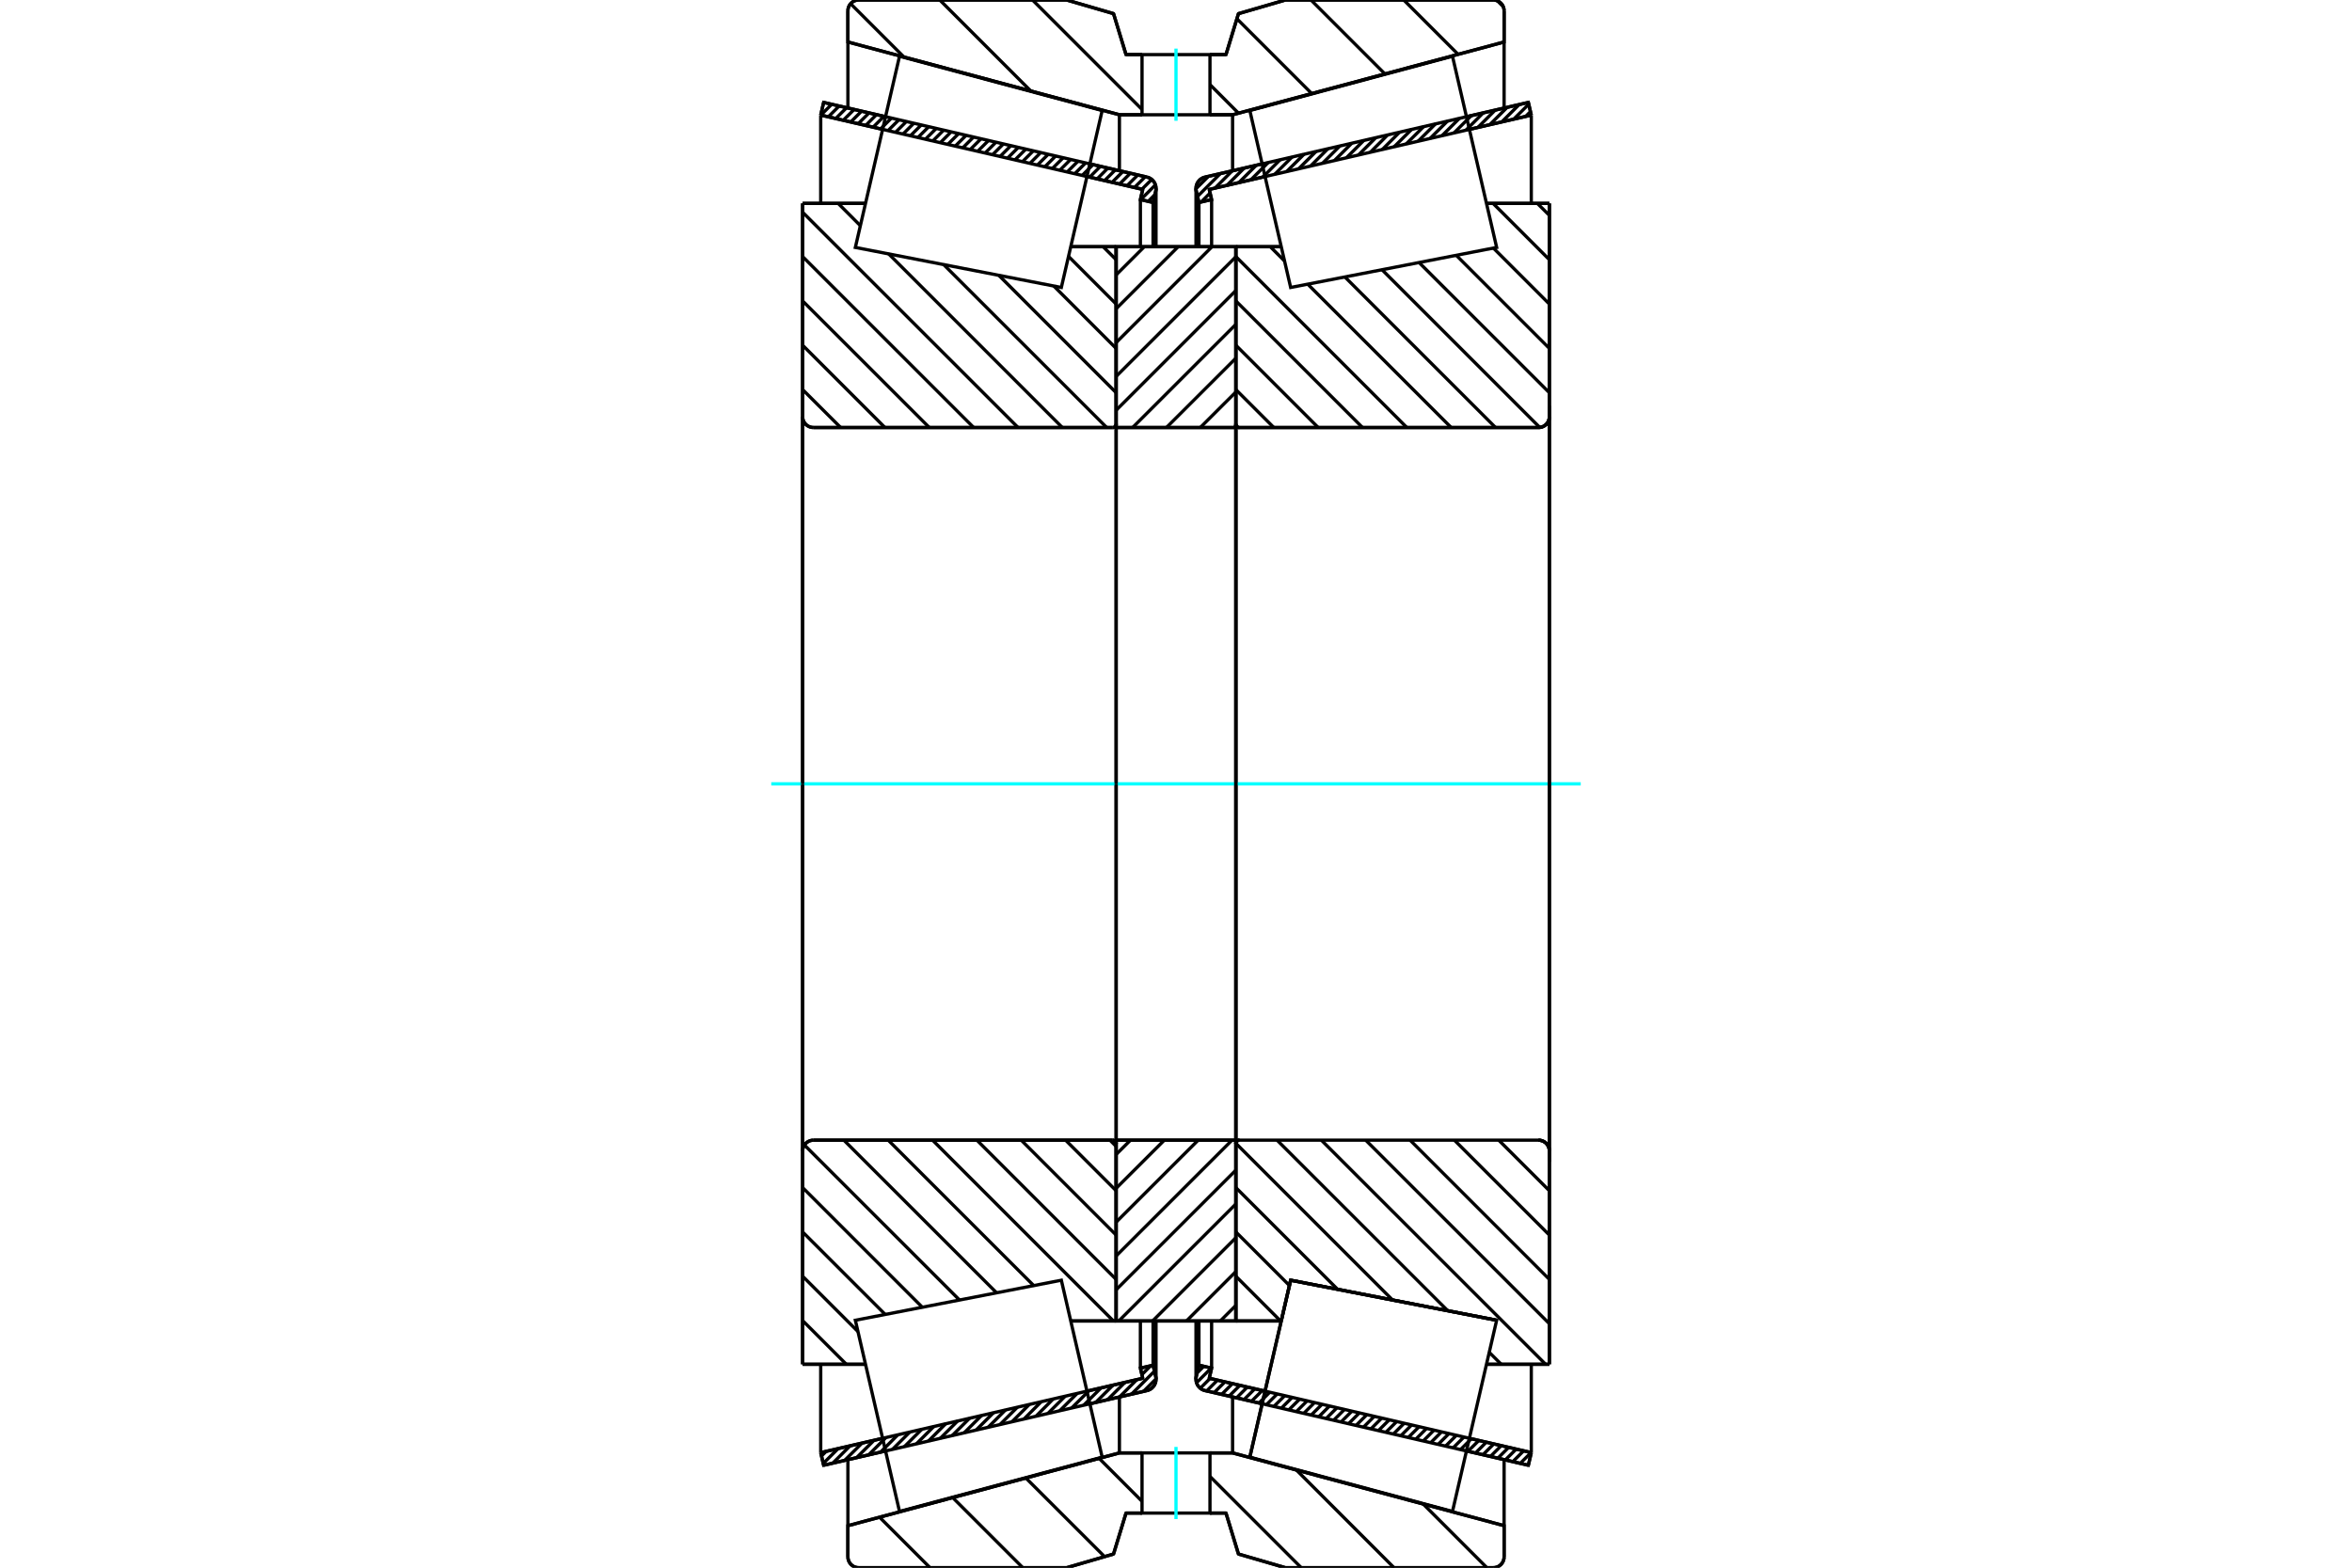 <?xml version="1.0" standalone="no"?>
<!DOCTYPE svg PUBLIC "-//W3C//DTD SVG 1.1//EN"
	"http://www.w3.org/Graphics/SVG/1.1/DTD/svg11.dtd">
<svg xmlns="http://www.w3.org/2000/svg" height="100%" width="100%" viewBox="0 0 36000 24000">
	<rect x="-1800" y="-1200" width="39600" height="26400" style="fill:#FFF"/>
	<g style="fill:none; fill-rule:evenodd" transform="matrix(1 0 0 1 0 0)">
		<g style="fill:none; stroke:#000; stroke-width:50; shape-rendering:geometricPrecision">
			<line x1="19318" y1="21491" x2="18445" y2="21289"/>
			<line x1="23393" y1="22432" x2="22446" y2="22213"/>
			<line x1="23438" y1="22238" x2="23393" y2="22432"/>
			<line x1="22490" y1="22019" x2="23438" y2="22238"/>
			<line x1="18509" y1="21100" x2="19363" y2="21297"/>
			<line x1="18545" y1="20945" x2="18509" y2="21100"/>
			<line x1="18351" y1="20900" x2="18545" y2="20945"/>
			<line x1="18310" y1="21075" x2="18351" y2="20900"/>
			<polyline points="18310,21075 18307,21095 18306,21115 18308,21142 18314,21168 18324,21192 18337,21216 18354,21236 18373,21255 18395,21270 18419,21281 18445,21289"/>
			<line x1="22446" y1="1787" x2="23393" y2="1568"/>
			<line x1="18445" y1="2711" x2="19318" y2="2509"/>
			<polyline points="18445,2711 18419,2719 18395,2730 18373,2745 18354,2764 18337,2784 18324,2808 18314,2832 18308,2858 18306,2885 18307,2905 18310,2925"/>
			<line x1="18351" y1="3100" x2="18310" y2="2925"/>
			<line x1="18545" y1="3055" x2="18351" y2="3100"/>
			<line x1="18509" y1="2900" x2="18545" y2="3055"/>
			<line x1="19363" y1="2703" x2="18509" y2="2900"/>
			<line x1="23438" y1="1762" x2="22490" y2="1981"/>
			<line x1="23393" y1="1568" x2="23438" y2="1762"/>
			<line x1="18351" y1="20223" x2="18351" y2="20900"/>
			<line x1="18351" y1="3100" x2="18351" y2="3777"/>
			<line x1="18545" y1="20223" x2="18545" y2="20945"/>
			<line x1="18545" y1="3055" x2="18545" y2="3777"/>
			<line x1="23438" y1="20886" x2="23438" y2="22238"/>
			<line x1="23438" y1="1762" x2="23438" y2="3114"/>
			<line x1="18306" y1="20223" x2="18306" y2="21115"/>
			<line x1="18306" y1="2885" x2="18306" y2="3777"/>
			<line x1="13554" y1="22213" x2="12607" y2="22432"/>
			<line x1="17555" y1="21289" x2="16682" y2="21491"/>
			<polyline points="17555,21289 17581,21281 17605,21270 17627,21255 17646,21236 17663,21216 17676,21192 17686,21168 17692,21142 17694,21115 17693,21095 17690,21075"/>
			<line x1="17649" y1="20900" x2="17690" y2="21075"/>
			<line x1="17455" y1="20945" x2="17649" y2="20900"/>
			<line x1="17491" y1="21100" x2="17455" y2="20945"/>
			<line x1="16637" y1="21297" x2="17491" y2="21100"/>
			<line x1="12562" y1="22238" x2="13510" y2="22019"/>
			<line x1="12607" y1="22432" x2="12562" y2="22238"/>
			<line x1="16682" y1="2509" x2="17555" y2="2711"/>
			<line x1="12607" y1="1568" x2="13554" y2="1787"/>
			<line x1="12562" y1="1762" x2="12607" y2="1568"/>
			<line x1="13510" y1="1981" x2="12562" y2="1762"/>
			<line x1="17491" y1="2900" x2="16637" y2="2703"/>
			<line x1="17455" y1="3055" x2="17491" y2="2900"/>
			<line x1="17649" y1="3100" x2="17455" y2="3055"/>
			<line x1="17690" y1="2925" x2="17649" y2="3100"/>
			<polyline points="17690,2925 17693,2905 17694,2885 17692,2858 17686,2832 17676,2808 17663,2784 17646,2764 17627,2745 17605,2730 17581,2719 17555,2711"/>
			<line x1="17455" y1="3777" x2="17455" y2="3055"/>
			<line x1="17455" y1="20945" x2="17455" y2="20223"/>
			<line x1="12562" y1="3114" x2="12562" y2="1762"/>
			<line x1="12562" y1="22238" x2="12562" y2="20886"/>
			<line x1="17649" y1="3777" x2="17649" y2="3100"/>
			<line x1="17649" y1="20900" x2="17649" y2="20223"/>
			<line x1="17694" y1="3777" x2="17694" y2="2885"/>
			<line x1="17694" y1="21115" x2="17694" y2="20223"/>
			<line x1="18916" y1="3777" x2="19611" y2="3777"/>
			<polyline points="18916,6490 18916,6499 18918,6507 18922,6515 18926,6523 18932,6529 18938,6535 18946,6539 18954,6543 18962,6545 18971,6545"/>
			<line x1="23548" y1="6545" x2="18971" y2="6545"/>
			<polyline points="23548,6545 23574,6543 23600,6537 23624,6527 23646,6514 23666,6497 23683,6477 23697,6455 23707,6431 23713,6405 23715,6379"/>
			<line x1="23715" y1="3114" x2="23715" y2="6379"/>
			<line x1="23715" y1="3114" x2="22752" y2="3114"/>
			<line x1="22908" y1="20212" x2="22908" y2="20212"/>
			<line x1="23715" y1="20886" x2="22752" y2="20886"/>
			<line x1="23715" y1="17621" x2="23715" y2="20886"/>
			<polyline points="23715,17621 23713,17595 23707,17569 23697,17545 23683,17523 23666,17503 23646,17486 23624,17473 23600,17463 23574,17457 23548,17455"/>
			<polyline points="18971,17455 18962,17455 18954,17457 18946,17461 18938,17465 18932,17471 18926,17477 18922,17485 18918,17493 18916,17501 18916,17510"/>
			<line x1="19611" y1="20223" x2="18916" y2="20223"/>
			<line x1="19755" y1="19599" x2="19611" y2="20223"/>
			<line x1="22908" y1="20212" x2="19755" y2="19599"/>
			<line x1="22752" y1="3818" x2="22752" y2="3818"/>
			<line x1="22752" y1="20182" x2="22752" y2="20182"/>
			<polyline points="18916,6490 18916,6499 18918,6507 18922,6515 18926,6523 18932,6529 18938,6535 18946,6539 18954,6543 18962,6545 18971,6545"/>
			<polyline points="18971,17455 18962,17455 18954,17457 18946,17461 18938,17465 18932,17471 18926,17477 18922,17485 18918,17493 18916,17501 18916,17510"/>
			<polyline points="23548,6545 23574,6543 23600,6537 23624,6527 23646,6514 23666,6497 23683,6477 23697,6455 23707,6431 23713,6405 23715,6379"/>
			<polyline points="23715,17621 23713,17595 23707,17569 23697,17545 23683,17523 23666,17503 23646,17486 23624,17473 23600,17463 23574,17457 23548,17455"/>
			<line x1="17084" y1="20223" x2="16389" y2="20223"/>
			<polyline points="17084,17510 17084,17501 17082,17493 17078,17485 17074,17477 17068,17471 17062,17465 17054,17461 17046,17457 17038,17455 17029,17455"/>
			<line x1="12452" y1="17455" x2="17029" y2="17455"/>
			<polyline points="12452,17455 12426,17457 12400,17463 12376,17473 12354,17486 12334,17503 12317,17523 12303,17545 12293,17569 12287,17595 12285,17621"/>
			<line x1="12285" y1="20886" x2="12285" y2="17621"/>
			<line x1="12285" y1="20886" x2="13248" y2="20886"/>
			<line x1="12285" y1="3114" x2="13248" y2="3114"/>
			<line x1="12285" y1="6379" x2="12285" y2="3114"/>
			<polyline points="12285,6379 12287,6405 12293,6431 12303,6455 12317,6477 12334,6497 12354,6514 12376,6527 12400,6537 12426,6543 12452,6545"/>
			<line x1="17029" y1="6545" x2="12452" y2="6545"/>
			<polyline points="17029,6545 17038,6545 17046,6543 17054,6539 17062,6535 17068,6529 17074,6523 17078,6515 17082,6507 17084,6499 17084,6490"/>
			<line x1="16389" y1="3777" x2="17084" y2="3777"/>
			<line x1="13248" y1="20182" x2="13248" y2="20182"/>
			<line x1="13248" y1="3818" x2="13248" y2="3818"/>
			<line x1="12285" y1="17621" x2="12285" y2="6379"/>
			<line x1="16327" y1="0" x2="17044" y2="209"/>
			<line x1="13144" y1="0" x2="16327" y2="0"/>
			<polyline points="13144,0 13118,2 13093,8 13068,18 13046,32 13026,49 13009,69 12996,91 12986,115 12980,140 12978,166"/>
			<line x1="12978" y1="643" x2="12978" y2="166"/>
			<line x1="17134" y1="1757" x2="12978" y2="643"/>
			<line x1="17480" y1="1757" x2="17134" y2="1757"/>
			<line x1="18866" y1="1757" x2="18520" y2="1757"/>
			<line x1="23022" y1="643" x2="18866" y2="1757"/>
			<line x1="23022" y1="166" x2="23022" y2="643"/>
			<polyline points="23022,166 23020,140 23014,115 23004,91 22991,69 22974,49 22954,32 22932,18 22907,8 22882,2 22856,0"/>
			<line x1="19673" y1="0" x2="22856" y2="0"/>
			<line x1="18956" y1="209" x2="19673" y2="0"/>
			<line x1="18765" y1="836" x2="18956" y2="209"/>
			<line x1="18520" y1="836" x2="18765" y2="836"/>
			<line x1="17235" y1="836" x2="17480" y2="836"/>
			<line x1="17044" y1="209" x2="17235" y2="836"/>
			<line x1="17044" y1="23791" x2="16327" y2="24000"/>
			<line x1="17235" y1="23164" x2="17044" y2="23791"/>
			<line x1="18765" y1="23164" x2="18520" y2="23164"/>
			<line x1="17480" y1="23164" x2="17235" y2="23164"/>
			<line x1="18956" y1="23791" x2="18765" y2="23164"/>
			<line x1="19673" y1="24000" x2="18956" y2="23791"/>
			<line x1="22856" y1="24000" x2="19673" y2="24000"/>
			<polyline points="22856,24000 22882,23998 22907,23992 22932,23982 22954,23968 22974,23951 22991,23931 23004,23909 23014,23885 23020,23860 23022,23834"/>
			<line x1="23022" y1="23357" x2="23022" y2="23834"/>
			<line x1="18866" y1="22243" x2="23022" y2="23357"/>
			<line x1="17134" y1="22243" x2="17480" y2="22243"/>
			<line x1="18520" y1="22243" x2="18866" y2="22243"/>
			<line x1="12978" y1="23357" x2="17134" y2="22243"/>
			<line x1="12978" y1="23834" x2="12978" y2="23357"/>
			<polyline points="12978,23834 12980,23860 12986,23885 12996,23909 13009,23931 13026,23951 13046,23968 13068,23982 13093,23992 13118,23998 13144,24000"/>
			<line x1="16327" y1="24000" x2="13144" y2="24000"/>
			<line x1="23022" y1="22346" x2="23022" y2="23357"/>
			<line x1="23022" y1="643" x2="23022" y2="1654"/>
			<line x1="12978" y1="22346" x2="12978" y2="23357"/>
			<line x1="12978" y1="643" x2="12978" y2="1654"/>
			<line x1="17134" y1="21387" x2="17134" y2="22243"/>
			<line x1="17134" y1="1757" x2="17134" y2="2613"/>
			<line x1="18866" y1="21387" x2="18866" y2="22243"/>
			<line x1="18866" y1="1757" x2="18866" y2="2613"/>
			<line x1="17084" y1="17455" x2="18916" y2="17455"/>
			<line x1="17084" y1="20223" x2="17084" y2="17455"/>
			<line x1="18916" y1="20223" x2="17084" y2="20223"/>
			<line x1="18916" y1="17455" x2="18916" y2="20223"/>
			<line x1="18916" y1="6545" x2="17084" y2="6545"/>
			<line x1="18916" y1="3777" x2="18916" y2="6545"/>
			<line x1="17084" y1="3777" x2="18916" y2="3777"/>
			<line x1="17084" y1="6545" x2="17084" y2="3777"/>
			<line x1="18916" y1="6545" x2="18916" y2="17455"/>
			<line x1="17084" y1="6545" x2="17084" y2="17455"/>
		</g>
		<g style="fill:none; stroke:#0FF; stroke-width:50; shape-rendering:geometricPrecision">
			<line x1="11805" y1="12000" x2="24195" y2="12000"/>
		</g>
		<g style="fill:none; stroke:#000; stroke-width:50; shape-rendering:geometricPrecision">
			<line x1="22919" y1="12" x2="23010" y2="103"/>
			<line x1="21486" y1="0" x2="22318" y2="832"/>
			<line x1="20066" y1="0" x2="21198" y2="1132"/>
			<line x1="18932" y1="287" x2="20077" y2="1432"/>
			<line x1="18520" y1="1295" x2="18957" y2="1733"/>
			<line x1="15804" y1="0" x2="17480" y2="1676"/>
			<line x1="14384" y1="0" x2="15777" y2="1393"/>
			<line x1="13019" y1="56" x2="13836" y2="873"/>
			<line x1="21782" y1="23024" x2="22758" y2="24000"/>
			<line x1="19842" y1="22504" x2="21337" y2="24000"/>
			<line x1="18520" y1="22603" x2="19917" y2="24000"/>
			<line x1="16823" y1="22326" x2="17480" y2="22984"/>
			<line x1="15702" y1="22627" x2="16907" y2="23831"/>
			<line x1="14582" y1="22927" x2="15655" y2="24000"/>
			<line x1="13462" y1="23227" x2="14235" y2="24000"/>
			<polyline points="18520,836 18765,836 18956,209 19673,0 22856,0"/>
			<polyline points="23022,166 23020,140 23014,115 23004,91 22991,69 22974,49 22954,32 22932,18 22907,8 22882,2 22856,0"/>
			<polyline points="23022,166 23022,643 18866,1757 18520,1757"/>
			<polyline points="17480,836 17235,836 17044,209 16327,0 13144,0 13118,2 13093,8 13068,18 13046,32 13026,49 13009,69 12996,91 12986,115 12980,140 12978,166 12978,643 17134,1757 17480,1757"/>
			<polyline points="17480,22243 17134,22243 12978,23357 12978,23834 12980,23860 12986,23885 12996,23909 13009,23931 13026,23951 13046,23968 13068,23982 13093,23992 13118,23998 13144,24000 16327,24000 17044,23791 17235,23164 17480,23164"/>
			<polyline points="18520,22243 18866,22243 23022,23357 23022,23834"/>
			<polyline points="22856,24000 22882,23998 22907,23992 22932,23982 22954,23968 22974,23951 22991,23931 23004,23909 23014,23885 23020,23860 23022,23834"/>
			<polyline points="22856,24000 19673,24000 18956,23791 18765,23164 18520,23164"/>
			<line x1="16885" y1="3777" x2="17084" y2="3976"/>
			<line x1="16355" y1="3925" x2="17084" y2="4655"/>
			<line x1="16129" y1="4378" x2="17084" y2="5334"/>
			<line x1="15287" y1="4214" x2="17084" y2="6012"/>
			<line x1="14444" y1="4051" x2="16939" y2="6545"/>
			<line x1="12829" y1="3114" x2="13169" y2="3455"/>
			<line x1="13602" y1="3887" x2="16260" y2="6545"/>
			<line x1="12285" y1="3249" x2="15582" y2="6545"/>
			<line x1="12285" y1="3928" x2="14903" y2="6545"/>
			<line x1="12285" y1="4607" x2="14224" y2="6545"/>
			<line x1="12285" y1="5285" x2="13545" y2="6545"/>
			<line x1="12285" y1="5964" x2="12867" y2="6545"/>
			<line x1="16989" y1="17455" x2="17084" y2="17550"/>
			<line x1="16310" y1="17455" x2="17084" y2="18229"/>
			<line x1="15631" y1="17455" x2="17084" y2="18908"/>
			<line x1="14953" y1="17455" x2="17084" y2="19587"/>
			<line x1="14274" y1="17455" x2="17042" y2="20223"/>
			<line x1="13595" y1="17455" x2="15822" y2="19681"/>
			<line x1="12916" y1="17455" x2="15254" y2="19792"/>
			<line x1="12313" y1="17530" x2="14686" y2="19902"/>
			<line x1="12285" y1="18181" x2="14117" y2="20013"/>
			<line x1="12285" y1="18860" x2="13549" y2="20123"/>
			<line x1="12285" y1="19538" x2="13132" y2="20385"/>
			<line x1="12285" y1="20217" x2="12954" y2="20886"/>
			<polyline points="17084,12000 17084,3777 17084,6490"/>
			<polyline points="17029,6545 17038,6545 17046,6543 17054,6539 17062,6535 17068,6529 17074,6523 17078,6515 17082,6507 17084,6499 17084,6490"/>
			<line x1="17029" y1="6545" x2="12452" y2="6545"/>
			<polyline points="12285,6379 12287,6405 12293,6431 12303,6455 12317,6477 12334,6497 12354,6514 12376,6527 12400,6537 12426,6543 12452,6545"/>
			<line x1="12285" y1="6379" x2="12285" y2="3114"/>
			<line x1="12285" y1="6379" x2="12285" y2="12000"/>
			<line x1="12285" y1="3114" x2="13248" y2="3114"/>
			<line x1="16389" y1="3777" x2="17084" y2="3777"/>
			<line x1="17084" y1="20223" x2="16389" y2="20223"/>
			<line x1="13248" y1="20886" x2="12285" y2="20886"/>
			<line x1="12285" y1="12000" x2="12285" y2="17621"/>
			<line x1="12285" y1="20886" x2="12285" y2="17621"/>
			<polyline points="12452,17455 12426,17457 12400,17463 12376,17473 12354,17486 12334,17503 12317,17523 12303,17545 12293,17569 12287,17595 12285,17621"/>
			<line x1="12452" y1="17455" x2="17029" y2="17455"/>
			<polyline points="17084,17510 17084,17501 17082,17493 17078,17485 17074,17477 17068,17471 17062,17465 17054,17461 17046,17457 17038,17455 17029,17455"/>
			<polyline points="17084,17510 17084,20223 17084,12000"/>
			<line x1="23531" y1="3114" x2="23715" y2="3297"/>
			<line x1="22853" y1="3114" x2="23715" y2="3976"/>
			<line x1="22858" y1="3798" x2="23715" y2="4655"/>
			<line x1="22289" y1="3908" x2="23715" y2="5334"/>
			<line x1="21721" y1="4019" x2="23715" y2="6012"/>
			<line x1="21153" y1="4129" x2="23568" y2="6544"/>
			<line x1="20585" y1="4240" x2="22891" y2="6545"/>
			<line x1="20016" y1="4350" x2="22212" y2="6545"/>
			<line x1="19443" y1="3777" x2="19661" y2="3995"/>
			<line x1="18916" y1="3928" x2="21533" y2="6545"/>
			<line x1="18916" y1="4607" x2="20854" y2="6545"/>
			<line x1="18916" y1="5285" x2="20176" y2="6545"/>
			<line x1="18916" y1="5964" x2="19497" y2="6545"/>
			<line x1="22940" y1="17455" x2="23715" y2="18229"/>
			<line x1="22261" y1="17455" x2="23715" y2="18908"/>
			<line x1="21583" y1="17455" x2="23715" y2="19587"/>
			<line x1="20904" y1="17455" x2="23715" y2="20265"/>
			<line x1="20225" y1="17455" x2="23657" y2="20886"/>
			<line x1="22794" y1="20702" x2="22978" y2="20886"/>
			<line x1="19547" y1="17455" x2="22159" y2="20066"/>
			<line x1="18916" y1="17503" x2="21316" y2="19903"/>
			<line x1="18916" y1="18181" x2="20474" y2="19739"/>
			<line x1="18916" y1="18860" x2="19736" y2="19680"/>
			<line x1="18916" y1="19538" x2="19600" y2="20223"/>
			<line x1="18916" y1="20217" x2="18921" y2="20223"/>
			<polyline points="18916,12000 18916,3777 18916,6490 18916,6499 18918,6507 18922,6515 18926,6523 18932,6529 18938,6535 18946,6539 18954,6543 18962,6545 18971,6545 23548,6545 23574,6543 23600,6537 23624,6527 23646,6514 23666,6497 23683,6477 23697,6455 23707,6431 23713,6405 23715,6379 23715,3114"/>
			<line x1="23715" y1="6379" x2="23715" y2="12000"/>
			<line x1="23715" y1="3114" x2="22752" y2="3114"/>
			<line x1="19611" y1="3777" x2="18916" y2="3777"/>
			<line x1="18916" y1="20223" x2="19611" y2="20223"/>
			<line x1="22752" y1="20886" x2="23715" y2="20886"/>
			<line x1="23715" y1="12000" x2="23715" y2="17621"/>
			<polyline points="23715,20886 23715,17621 23713,17595 23707,17569 23697,17545 23683,17523 23666,17503 23646,17486 23624,17473 23600,17463 23574,17457 23548,17455 18971,17455 18962,17455 18954,17457 18946,17461 18938,17465 18932,17471 18926,17477 18922,17485 18918,17493 18916,17501 18916,17510 18916,20223 18916,12000"/>
			<line x1="18916" y1="19985" x2="18678" y2="20223"/>
			<line x1="18916" y1="19467" x2="18160" y2="20223"/>
			<line x1="18916" y1="18949" x2="17642" y2="20223"/>
			<line x1="18916" y1="18432" x2="17124" y2="20223"/>
			<line x1="18916" y1="17914" x2="17084" y2="19745"/>
			<line x1="18857" y1="17455" x2="17084" y2="19227"/>
			<line x1="18339" y1="17455" x2="17084" y2="18709"/>
			<line x1="17821" y1="17455" x2="17084" y2="18191"/>
			<line x1="17303" y1="17455" x2="17084" y2="17673"/>
			<line x1="18916" y1="6520" x2="18890" y2="6545"/>
			<line x1="18916" y1="6002" x2="18372" y2="6545"/>
			<line x1="18916" y1="5484" x2="17854" y2="6545"/>
			<line x1="18916" y1="4966" x2="17336" y2="6545"/>
			<line x1="18916" y1="4448" x2="17084" y2="6280"/>
			<line x1="18916" y1="3931" x2="17084" y2="5762"/>
			<line x1="18551" y1="3777" x2="17084" y2="5244"/>
			<line x1="18033" y1="3777" x2="17084" y2="4726"/>
			<line x1="17515" y1="3777" x2="17084" y2="4208"/>
			<polyline points="17084,6545 17084,3777 18916,3777 18916,6545 17084,6545"/>
			<polyline points="17084,17455 18916,17455 18916,20223 17084,20223 17084,17455"/>
			<polyline points="18000,23164 18520,23164 18520,22243 17480,22243 17480,23164 18000,23164"/>
		</g>
		<g style="fill:none; stroke:#0FF; stroke-width:50; shape-rendering:geometricPrecision">
			<line x1="18000" y1="23256" x2="18000" y2="22151"/>
		</g>
		<g style="fill:none; stroke:#000; stroke-width:50; shape-rendering:geometricPrecision">
			<polyline points="18000,1757 18520,1757 18520,836 17480,836 17480,1757 18000,1757"/>
		</g>
		<g style="fill:none; stroke:#0FF; stroke-width:50; shape-rendering:geometricPrecision">
			<line x1="18000" y1="1849" x2="18000" y2="744"/>
		</g>
		<g style="fill:none; stroke:#000; stroke-width:50; shape-rendering:geometricPrecision">
			<line x1="23715" y1="17787" x2="23715" y2="6213"/>
			<line x1="18916" y1="17510" x2="18916" y2="6490"/>
			<polyline points="19442,20954 19755,19599 22908,20212 22908,20212"/>
			<polyline points="19130,22308 19130,22308 19442,20954"/>
			<polyline points="16558,20954 16870,22308 13768,23139 13430,21676 13092,20212 16245,19599 16558,20954"/>
			<polyline points="16558,3046 16245,4401 13092,3788 13430,2324 13768,861 16870,1692 16558,3046"/>
			<polyline points="19442,20954 19755,19599 22908,20212 22570,21676 22232,23139 19130,22308 19442,20954"/>
			<polyline points="19442,3046 19130,1692 22232,861 22570,2324 22908,3788 19755,4401 19442,3046"/>
			<line x1="17694" y1="21109" x2="17502" y2="21302"/>
			<line x1="17670" y1="20992" x2="17319" y2="21344"/>
			<line x1="17614" y1="20908" x2="17478" y2="21044"/>
			<line x1="17401" y1="21121" x2="17136" y2="21386"/>
			<line x1="17219" y1="21163" x2="16953" y2="21428"/>
			<line x1="17036" y1="21205" x2="16770" y2="21471"/>
			<line x1="16853" y1="21247" x2="16587" y2="21513"/>
			<line x1="16670" y1="21290" x2="16404" y2="21555"/>
			<line x1="16487" y1="21332" x2="16221" y2="21597"/>
			<line x1="16304" y1="21374" x2="16039" y2="21639"/>
			<line x1="16121" y1="21416" x2="15856" y2="21682"/>
			<line x1="15938" y1="21458" x2="15673" y2="21724"/>
			<line x1="15755" y1="21501" x2="15490" y2="21766"/>
			<line x1="15572" y1="21543" x2="15307" y2="21808"/>
			<line x1="15390" y1="21585" x2="15124" y2="21851"/>
			<line x1="15207" y1="21627" x2="14941" y2="21893"/>
			<line x1="15024" y1="21670" x2="14758" y2="21935"/>
			<line x1="14841" y1="21712" x2="14575" y2="21977"/>
			<line x1="14658" y1="21754" x2="14392" y2="22020"/>
			<line x1="14475" y1="21796" x2="14210" y2="22062"/>
			<line x1="14292" y1="21839" x2="14027" y2="22104"/>
			<line x1="14109" y1="21881" x2="13844" y2="22146"/>
			<line x1="13926" y1="21923" x2="13661" y2="22188"/>
			<line x1="13743" y1="21965" x2="13478" y2="22231"/>
			<line x1="13561" y1="22007" x2="13295" y2="22273"/>
			<line x1="13378" y1="22050" x2="13112" y2="22315"/>
			<line x1="13195" y1="22092" x2="12929" y2="22357"/>
			<line x1="13012" y1="22134" x2="12746" y2="22400"/>
			<line x1="12829" y1="22176" x2="12601" y2="22404"/>
			<line x1="12646" y1="22219" x2="12574" y2="22290"/>
			<line x1="17677" y1="2980" x2="17574" y2="3083"/>
			<line x1="17685" y1="2830" x2="17460" y2="3056"/>
			<line x1="17629" y1="2747" x2="17478" y2="2897"/>
			<line x1="17530" y1="2705" x2="17364" y2="2871"/>
			<line x1="17416" y1="2678" x2="17250" y2="2844"/>
			<line x1="17301" y1="2652" x2="17135" y2="2818"/>
			<line x1="17187" y1="2626" x2="17021" y2="2792"/>
			<line x1="17073" y1="2599" x2="16907" y2="2765"/>
			<line x1="16958" y1="2573" x2="16793" y2="2739"/>
			<line x1="16844" y1="2546" x2="16678" y2="2712"/>
			<line x1="16730" y1="2520" x2="16564" y2="2686"/>
			<line x1="16616" y1="2494" x2="16450" y2="2660"/>
			<line x1="16501" y1="2467" x2="16335" y2="2633"/>
			<line x1="16387" y1="2441" x2="16221" y2="2607"/>
			<line x1="16273" y1="2415" x2="16107" y2="2580"/>
			<line x1="16158" y1="2388" x2="15992" y2="2554"/>
			<line x1="16044" y1="2362" x2="15878" y2="2528"/>
			<line x1="15930" y1="2335" x2="15764" y2="2501"/>
			<line x1="15816" y1="2309" x2="15650" y2="2475"/>
			<line x1="15701" y1="2283" x2="15535" y2="2448"/>
			<line x1="15587" y1="2256" x2="15421" y2="2422"/>
			<line x1="15473" y1="2230" x2="15307" y2="2396"/>
			<line x1="15358" y1="2203" x2="15192" y2="2369"/>
			<line x1="15244" y1="2177" x2="15078" y2="2343"/>
			<line x1="15130" y1="2151" x2="14964" y2="2317"/>
			<line x1="15016" y1="2124" x2="14850" y2="2290"/>
			<line x1="14901" y1="2098" x2="14735" y2="2264"/>
			<line x1="14787" y1="2072" x2="14621" y2="2237"/>
			<line x1="14673" y1="2045" x2="14507" y2="2211"/>
			<line x1="14558" y1="2019" x2="14392" y2="2185"/>
			<line x1="14444" y1="1992" x2="14278" y2="2158"/>
			<line x1="14330" y1="1966" x2="14164" y2="2132"/>
			<line x1="14215" y1="1940" x2="14050" y2="2105"/>
			<line x1="14101" y1="1913" x2="13935" y2="2079"/>
			<line x1="13987" y1="1887" x2="13821" y2="2053"/>
			<line x1="13873" y1="1860" x2="13707" y2="2026"/>
			<line x1="13758" y1="1834" x2="13592" y2="2000"/>
			<line x1="13644" y1="1808" x2="13478" y2="1974"/>
			<line x1="13530" y1="1781" x2="13364" y2="1947"/>
			<line x1="13415" y1="1755" x2="13250" y2="1921"/>
			<line x1="13301" y1="1729" x2="13135" y2="1894"/>
			<line x1="13187" y1="1702" x2="13021" y2="1868"/>
			<line x1="13073" y1="1676" x2="12907" y2="1842"/>
			<line x1="12958" y1="1649" x2="12792" y2="1815"/>
			<line x1="12844" y1="1623" x2="12678" y2="1789"/>
			<line x1="12730" y1="1597" x2="12564" y2="1762"/>
			<line x1="12615" y1="1570" x2="12604" y2="1582"/>
			<polyline points="12562,1762 12607,1568 17555,2711"/>
			<polyline points="17690,2925 17694,2898 17693,2870 17689,2842 17680,2815 17667,2790 17650,2768 17630,2748 17607,2732 17582,2719 17555,2711"/>
			<polyline points="17690,2925 17649,3100 17455,3055 17491,2900 12562,1762"/>
			<polyline points="12562,22238 17491,21100 17455,20945 17649,20900 17690,21075"/>
			<polyline points="17555,21289 17582,21281 17607,21268 17630,21252 17650,21232 17667,21210 17680,21185 17689,21158 17693,21130 17694,21102 17690,21075"/>
			<polyline points="17555,21289 12607,22432 12562,22238"/>
			<line x1="23396" y1="22417" x2="23384" y2="22430"/>
			<line x1="23435" y1="22237" x2="23269" y2="22403"/>
			<line x1="23321" y1="22211" x2="23155" y2="22377"/>
			<line x1="23207" y1="22185" x2="23041" y2="22350"/>
			<line x1="23092" y1="22158" x2="22926" y2="22324"/>
			<line x1="22978" y1="22132" x2="22812" y2="22298"/>
			<line x1="22864" y1="22105" x2="22698" y2="22271"/>
			<line x1="22749" y1="22079" x2="22584" y2="22245"/>
			<line x1="22635" y1="22053" x2="22469" y2="22218"/>
			<line x1="22521" y1="22026" x2="22355" y2="22192"/>
			<line x1="22407" y1="22000" x2="22241" y2="22166"/>
			<line x1="22292" y1="21973" x2="22126" y2="22139"/>
			<line x1="22178" y1="21947" x2="22012" y2="22113"/>
			<line x1="22064" y1="21921" x2="21898" y2="22087"/>
			<line x1="21949" y1="21894" x2="21784" y2="22060"/>
			<line x1="21835" y1="21868" x2="21669" y2="22034"/>
			<line x1="21721" y1="21842" x2="21555" y2="22007"/>
			<line x1="21607" y1="21815" x2="21441" y2="21981"/>
			<line x1="21492" y1="21789" x2="21326" y2="21955"/>
			<line x1="21378" y1="21762" x2="21212" y2="21928"/>
			<line x1="21264" y1="21736" x2="21098" y2="21902"/>
			<line x1="21149" y1="21710" x2="20984" y2="21875"/>
			<line x1="21035" y1="21683" x2="20869" y2="21849"/>
			<line x1="20921" y1="21657" x2="20755" y2="21823"/>
			<line x1="20807" y1="21630" x2="20641" y2="21796"/>
			<line x1="20692" y1="21604" x2="20526" y2="21770"/>
			<line x1="20578" y1="21578" x2="20412" y2="21744"/>
			<line x1="20464" y1="21551" x2="20298" y2="21717"/>
			<line x1="20349" y1="21525" x2="20184" y2="21691"/>
			<line x1="20235" y1="21499" x2="20069" y2="21664"/>
			<line x1="20121" y1="21472" x2="19955" y2="21638"/>
			<line x1="20007" y1="21446" x2="19841" y2="21612"/>
			<line x1="19892" y1="21419" x2="19726" y2="21585"/>
			<line x1="19778" y1="21393" x2="19612" y2="21559"/>
			<line x1="19664" y1="21367" x2="19498" y2="21532"/>
			<line x1="19549" y1="21340" x2="19383" y2="21506"/>
			<line x1="19435" y1="21314" x2="19269" y2="21480"/>
			<line x1="19321" y1="21287" x2="19155" y2="21453"/>
			<line x1="19207" y1="21261" x2="19041" y2="21427"/>
			<line x1="19092" y1="21235" x2="18926" y2="21401"/>
			<line x1="18978" y1="21208" x2="18812" y2="21374"/>
			<line x1="18864" y1="21182" x2="18698" y2="21348"/>
			<line x1="18749" y1="21155" x2="18583" y2="21321"/>
			<line x1="18635" y1="21129" x2="18469" y2="21295"/>
			<line x1="18521" y1="21103" x2="18371" y2="21253"/>
			<line x1="18539" y1="20944" x2="18314" y2="21169"/>
			<line x1="18425" y1="20917" x2="18323" y2="21019"/>
			<line x1="23425" y1="1709" x2="23352" y2="1782"/>
			<line x1="23399" y1="1595" x2="23169" y2="1824"/>
			<line x1="23252" y1="1601" x2="22987" y2="1866"/>
			<line x1="23069" y1="1643" x2="22804" y2="1908"/>
			<line x1="22886" y1="1685" x2="22621" y2="1951"/>
			<line x1="22703" y1="1727" x2="22438" y2="1993"/>
			<line x1="22520" y1="1770" x2="22255" y2="2035"/>
			<line x1="22338" y1="1812" x2="22072" y2="2077"/>
			<line x1="22155" y1="1854" x2="21889" y2="2120"/>
			<line x1="21972" y1="1896" x2="21706" y2="2162"/>
			<line x1="21789" y1="1939" x2="21523" y2="2204"/>
			<line x1="21606" y1="1981" x2="21340" y2="2246"/>
			<line x1="21423" y1="2023" x2="21158" y2="2289"/>
			<line x1="21240" y1="2065" x2="20975" y2="2331"/>
			<line x1="21057" y1="2108" x2="20792" y2="2373"/>
			<line x1="20874" y1="2150" x2="20609" y2="2415"/>
			<line x1="20691" y1="2192" x2="20426" y2="2457"/>
			<line x1="20509" y1="2234" x2="20243" y2="2500"/>
			<line x1="20326" y1="2276" x2="20060" y2="2542"/>
			<line x1="20143" y1="2319" x2="19877" y2="2584"/>
			<line x1="19960" y1="2361" x2="19694" y2="2626"/>
			<line x1="19777" y1="2403" x2="19511" y2="2669"/>
			<line x1="19594" y1="2445" x2="19329" y2="2711"/>
			<line x1="19411" y1="2488" x2="19146" y2="2753"/>
			<line x1="19228" y1="2530" x2="18963" y2="2795"/>
			<line x1="19045" y1="2572" x2="18780" y2="2837"/>
			<line x1="18862" y1="2614" x2="18597" y2="2880"/>
			<line x1="18522" y1="2955" x2="18385" y2="3092"/>
			<line x1="18680" y1="2656" x2="18329" y2="3007"/>
			<line x1="18497" y1="2699" x2="18306" y2="2889"/>
			<polyline points="23438,1762 23393,1568 18445,2711 18418,2719 18393,2732 18370,2748 18350,2768 18333,2790 18320,2815 18311,2842 18307,2870 18306,2898 18310,2925 18351,3100 18545,3055 18509,2900 23438,1762"/>
			<polyline points="23438,22238 18509,21100 18545,20945 18351,20900 18310,21075 18306,21102 18307,21130 18311,21158 18320,21185 18333,21210 18350,21232 18370,21252 18393,21268 18418,21281 18445,21289 23393,22432 23438,22238"/>
		</g>
	</g>
</svg>
